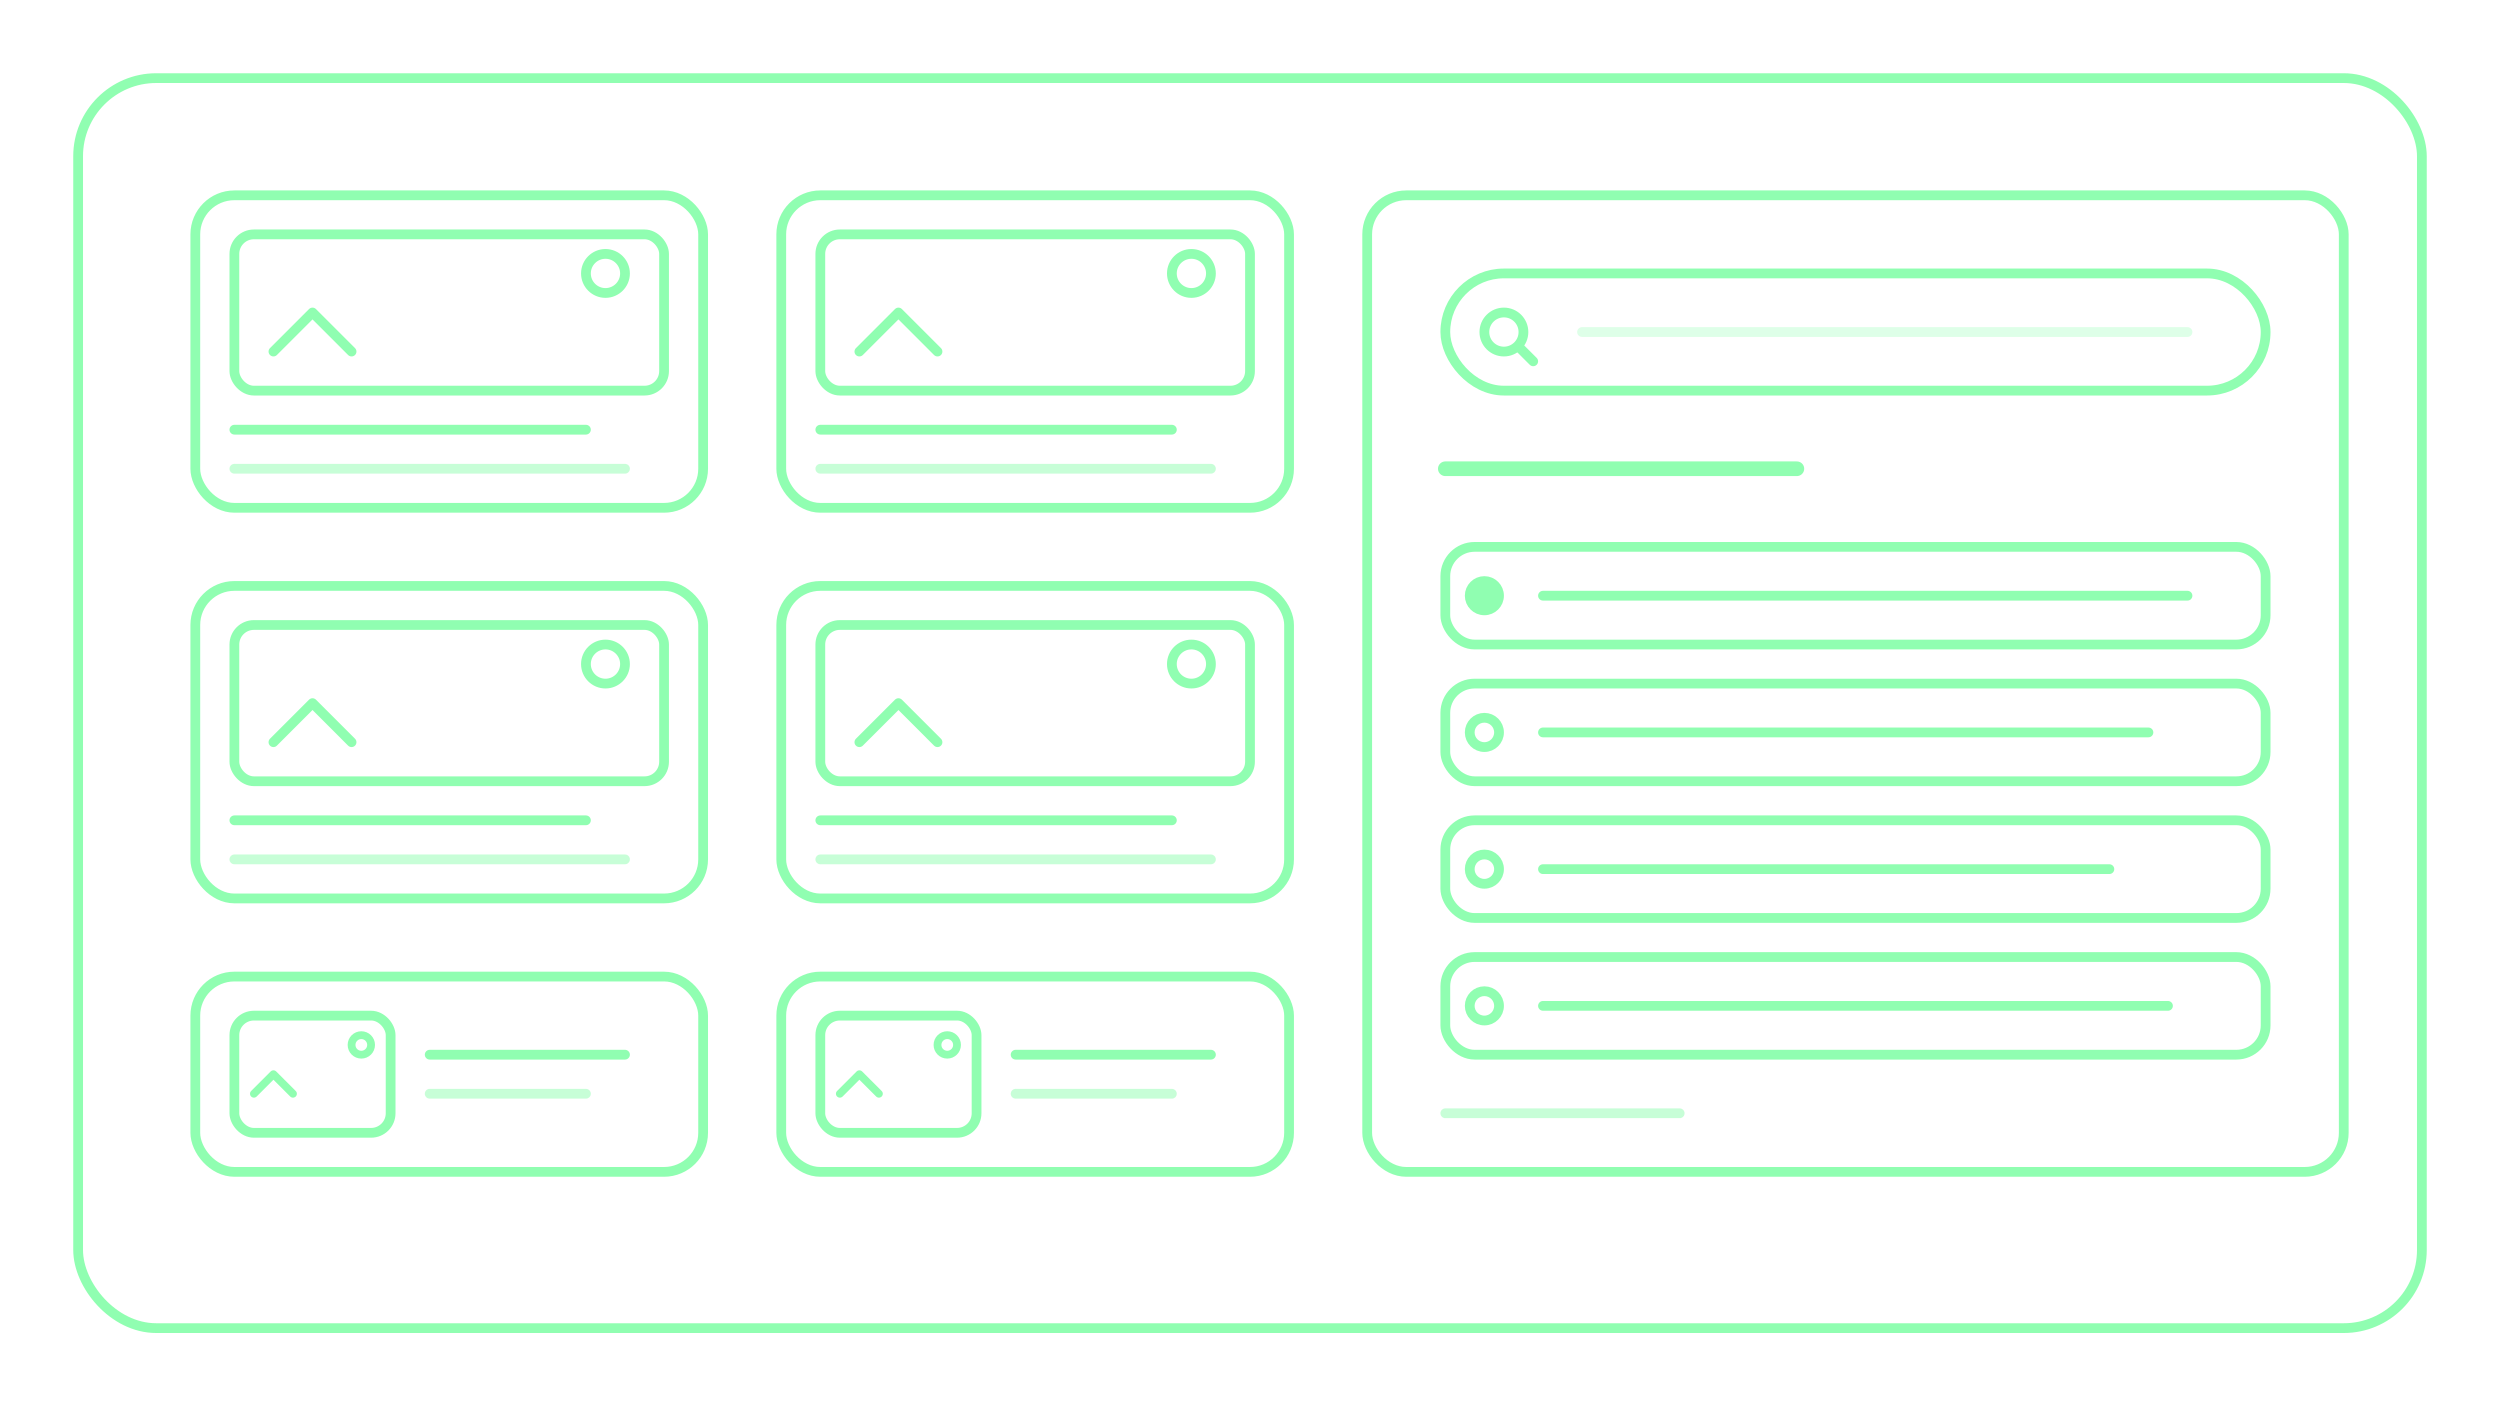 <svg xmlns="http://www.w3.org/2000/svg" viewBox="0 0 256 144" fill="none">
  <!-- Blog - Browser window with grid of blog posts (2 columns x 3 rows) -->
  <!-- Format 16:9, Material Design 3 style, stroke only -->

  <defs>
    <style>
      :root {
        --primary-color: #90feb1;
      }
    </style>
  </defs>

  <!-- Container window -->
  <g id="container">
    <!-- Main container border -->
    <rect x="8" y="8" width="240" height="128" rx="8" stroke="#90feb1" stroke-width="1" stroke-linecap="round" stroke-linejoin="round"/>
  </g>

  <!-- Grid of blog posts (2 columns x 3 rows) -->

  <!-- Row 1 -->
  <!-- Post 1 (top-left) -->
  <g id="post-1">
    <rect x="20" y="20" width="52" height="32" rx="4" stroke="#90feb1" stroke-width="1" stroke-linecap="round" stroke-linejoin="round"/>

    <!-- Image -->
    <rect x="24" y="24" width="44" height="16" rx="2" stroke="#90feb1" stroke-width="1"/>
    <polyline points="28,36 32,32 36,36" stroke="#90feb1" stroke-width="1" stroke-linecap="round" stroke-linejoin="round"/>
    <circle cx="62" cy="28" r="2" stroke="#90feb1" stroke-width="1"/>

    <!-- Title -->
    <line x1="24" y1="44" x2="60" y2="44" stroke="#90feb1" stroke-width="1" stroke-linecap="round"/>

    <!-- Description -->
    <line x1="24" y1="48" x2="64" y2="48" stroke="#90feb1" stroke-width="1" stroke-linecap="round" opacity="0.5"/>
  </g>

  <!-- Post 2 (top-right) -->
  <g id="post-2">
    <rect x="80" y="20" width="52" height="32" rx="4" stroke="#90feb1" stroke-width="1" stroke-linecap="round" stroke-linejoin="round"/>

    <!-- Image -->
    <rect x="84" y="24" width="44" height="16" rx="2" stroke="#90feb1" stroke-width="1"/>
    <polyline points="88,36 92,32 96,36" stroke="#90feb1" stroke-width="1" stroke-linecap="round" stroke-linejoin="round"/>
    <circle cx="122" cy="28" r="2" stroke="#90feb1" stroke-width="1"/>

    <!-- Title -->
    <line x1="84" y1="44" x2="120" y2="44" stroke="#90feb1" stroke-width="1" stroke-linecap="round"/>

    <!-- Description -->
    <line x1="84" y1="48" x2="124" y2="48" stroke="#90feb1" stroke-width="1" stroke-linecap="round" opacity="0.5"/>
  </g>

  <!-- Row 2 -->
  <!-- Post 3 (middle-left) -->
  <g id="post-3">
    <rect x="20" y="60" width="52" height="32" rx="4" stroke="#90feb1" stroke-width="1" stroke-linecap="round" stroke-linejoin="round"/>

    <!-- Image -->
    <rect x="24" y="64" width="44" height="16" rx="2" stroke="#90feb1" stroke-width="1"/>
    <polyline points="28,76 32,72 36,76" stroke="#90feb1" stroke-width="1" stroke-linecap="round" stroke-linejoin="round"/>
    <circle cx="62" cy="68" r="2" stroke="#90feb1" stroke-width="1"/>

    <!-- Title -->
    <line x1="24" y1="84" x2="60" y2="84" stroke="#90feb1" stroke-width="1" stroke-linecap="round"/>

    <!-- Description -->
    <line x1="24" y1="88" x2="64" y2="88" stroke="#90feb1" stroke-width="1" stroke-linecap="round" opacity="0.5"/>
  </g>

  <!-- Post 4 (middle-right) -->
  <g id="post-4">
    <rect x="80" y="60" width="52" height="32" rx="4" stroke="#90feb1" stroke-width="1" stroke-linecap="round" stroke-linejoin="round"/>

    <!-- Image -->
    <rect x="84" y="64" width="44" height="16" rx="2" stroke="#90feb1" stroke-width="1"/>
    <polyline points="88,76 92,72 96,76" stroke="#90feb1" stroke-width="1" stroke-linecap="round" stroke-linejoin="round"/>
    <circle cx="122" cy="68" r="2" stroke="#90feb1" stroke-width="1"/>

    <!-- Title -->
    <line x1="84" y1="84" x2="120" y2="84" stroke="#90feb1" stroke-width="1" stroke-linecap="round"/>

    <!-- Description -->
    <line x1="84" y1="88" x2="124" y2="88" stroke="#90feb1" stroke-width="1" stroke-linecap="round" opacity="0.5"/>
  </g>

  <!-- Row 3 -->
  <!-- Post 5 (bottom-left) -->
  <g id="post-5">
    <rect x="20" y="100" width="52" height="20" rx="4" stroke="#90feb1" stroke-width="1" stroke-linecap="round" stroke-linejoin="round"/>

    <!-- Image (smaller) -->
    <rect x="24" y="104" width="16" height="12" rx="2" stroke="#90feb1" stroke-width="1"/>
    <polyline points="26,112 28,110 30,112" stroke="#90feb1" stroke-width="0.8" stroke-linecap="round" stroke-linejoin="round"/>
    <circle cx="37" cy="107" r="1" stroke="#90feb1" stroke-width="0.8"/>

    <!-- Title -->
    <line x1="44" y1="108" x2="64" y2="108" stroke="#90feb1" stroke-width="1" stroke-linecap="round"/>

    <!-- Description -->
    <line x1="44" y1="112" x2="60" y2="112" stroke="#90feb1" stroke-width="1" stroke-linecap="round" opacity="0.5"/>
  </g>

  <!-- Post 6 (bottom-right) -->
  <g id="post-6">
    <rect x="80" y="100" width="52" height="20" rx="4" stroke="#90feb1" stroke-width="1" stroke-linecap="round" stroke-linejoin="round"/>

    <!-- Image (smaller) -->
    <rect x="84" y="104" width="16" height="12" rx="2" stroke="#90feb1" stroke-width="1"/>
    <polyline points="86,112 88,110 90,112" stroke="#90feb1" stroke-width="0.8" stroke-linecap="round" stroke-linejoin="round"/>
    <circle cx="97" cy="107" r="1" stroke="#90feb1" stroke-width="0.8"/>

    <!-- Title -->
    <line x1="104" y1="108" x2="124" y2="108" stroke="#90feb1" stroke-width="1" stroke-linecap="round"/>

    <!-- Description -->
    <line x1="104" y1="112" x2="120" y2="112" stroke="#90feb1" stroke-width="1" stroke-linecap="round" opacity="0.5"/>
  </g>

  <!-- Right sidebar: Categories/Filter -->
  <g id="sidebar">
    <!-- Sidebar container -->
    <rect x="140" y="20" width="100" height="100" rx="4" stroke="#90feb1" stroke-width="1" stroke-linecap="round" stroke-linejoin="round"/>

    <!-- Search bar -->
    <rect x="148" y="28" width="84" height="12" rx="6" stroke="#90feb1" stroke-width="1" stroke-linecap="round" stroke-linejoin="round"/>
    <circle cx="154" cy="34" r="2" stroke="#90feb1" stroke-width="1"/>
    <line x1="155.5" y1="35.5" x2="157" y2="37" stroke="#90feb1" stroke-width="1" stroke-linecap="round"/>
    <line x1="162" y1="34" x2="224" y2="34" stroke="#90feb1" stroke-width="1" stroke-linecap="round" opacity="0.3"/>

    <!-- Categories label -->
    <line x1="148" y1="48" x2="184" y2="48" stroke="#90feb1" stroke-width="1.5" stroke-linecap="round"/>

    <!-- Category items (4 items) -->
    <rect x="148" y="56" width="84" height="10" rx="3" stroke="#90feb1" stroke-width="1" stroke-linecap="round" stroke-linejoin="round"/>
    <circle cx="152" cy="61" r="1.5" stroke="#90feb1" stroke-width="1" fill="#90feb1"/>
    <line x1="158" y1="61" x2="224" y2="61" stroke="#90feb1" stroke-width="1" stroke-linecap="round"/>

    <rect x="148" y="70" width="84" height="10" rx="3" stroke="#90feb1" stroke-width="1" stroke-linecap="round" stroke-linejoin="round"/>
    <circle cx="152" cy="75" r="1.5" stroke="#90feb1" stroke-width="1"/>
    <line x1="158" y1="75" x2="220" y2="75" stroke="#90feb1" stroke-width="1" stroke-linecap="round"/>

    <rect x="148" y="84" width="84" height="10" rx="3" stroke="#90feb1" stroke-width="1" stroke-linecap="round" stroke-linejoin="round"/>
    <circle cx="152" cy="89" r="1.5" stroke="#90feb1" stroke-width="1"/>
    <line x1="158" y1="89" x2="216" y2="89" stroke="#90feb1" stroke-width="1" stroke-linecap="round"/>

    <rect x="148" y="98" width="84" height="10" rx="3" stroke="#90feb1" stroke-width="1" stroke-linecap="round" stroke-linejoin="round"/>
    <circle cx="152" cy="103" r="1.5" stroke="#90feb1" stroke-width="1"/>
    <line x1="158" y1="103" x2="222" y2="103" stroke="#90feb1" stroke-width="1" stroke-linecap="round"/>

    <!-- Tags cloud (bottom) -->
    <line x1="148" y1="114" x2="172" y2="114" stroke="#90feb1" stroke-width="1" stroke-linecap="round" opacity="0.5"/>
  </g>
</svg>
